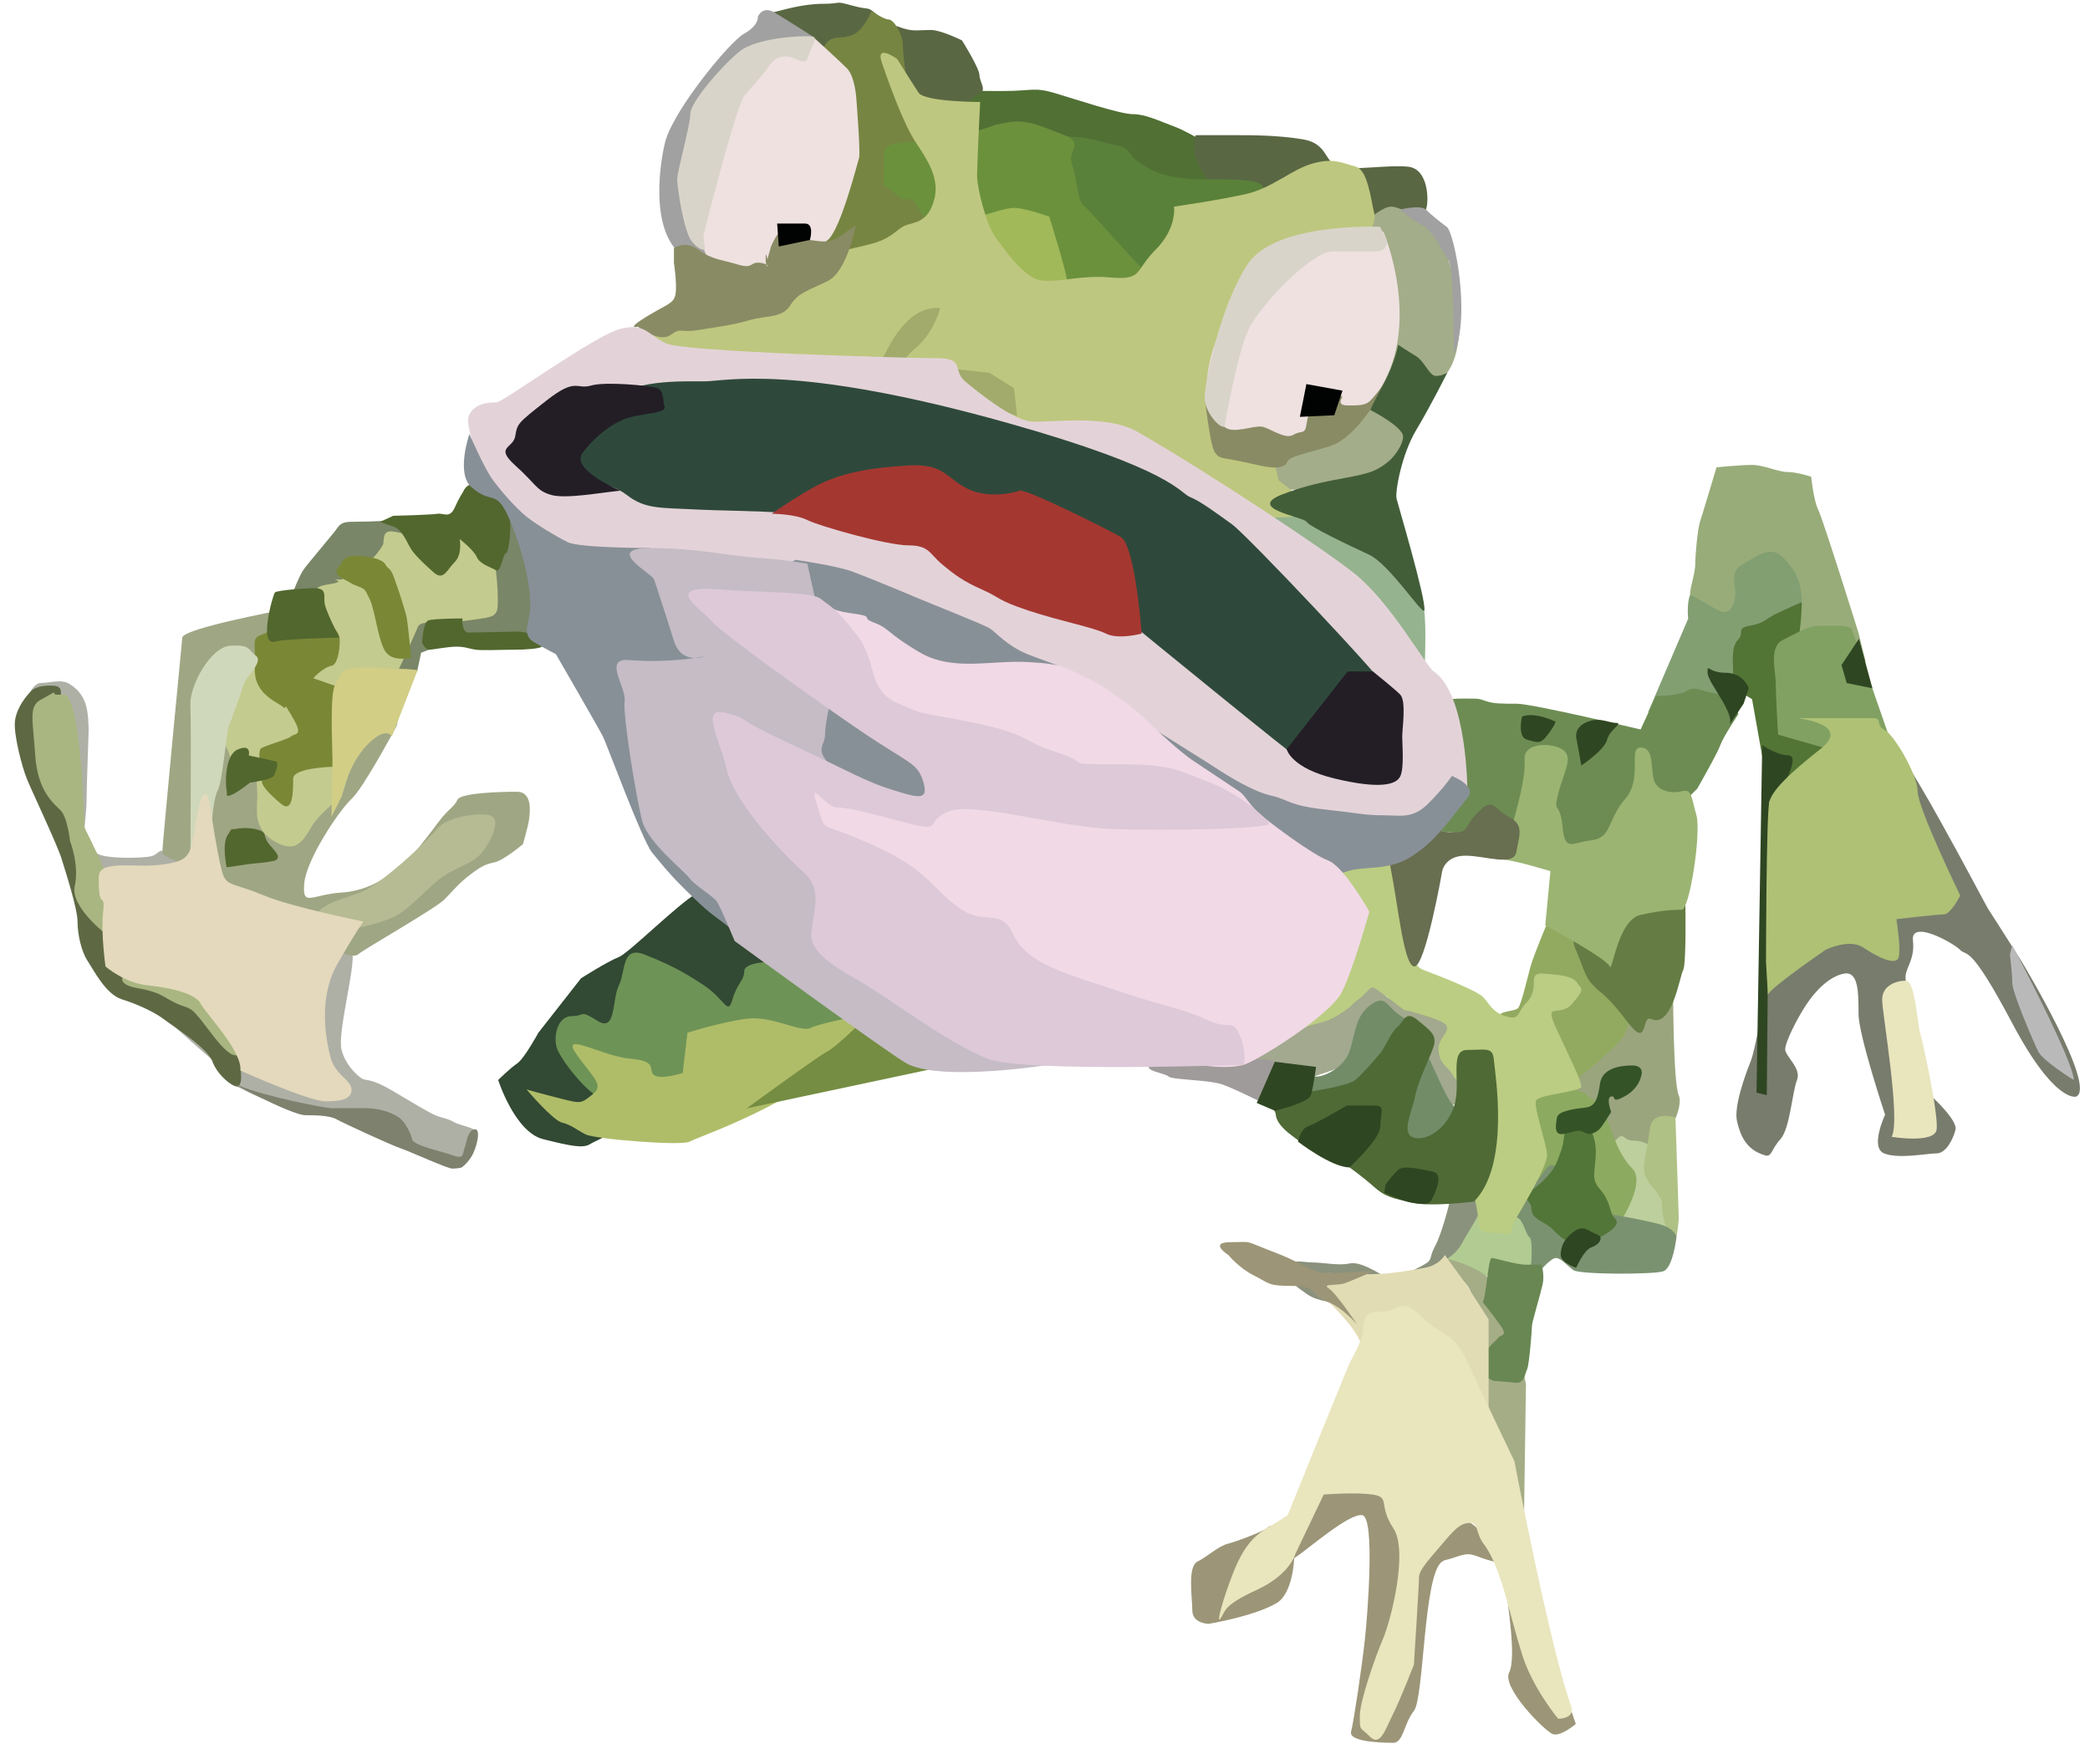 <?xml version="1.0" encoding="UTF-8"?>
<svg xmlns="http://www.w3.org/2000/svg" xmlns:xlink="http://www.w3.org/1999/xlink" width="173pt" height="146pt" viewBox="0 0 173 146" version="1.1">
<g id="surface1">
<path style=" stroke:none;fill-rule:evenodd;fill:rgb(68.199%,68.999%,65.099%);fill-opacity:1;" d="M 2.25 57.859 C 2.25 57.859 2.664 56.527 3.414 56.527 C 4.164 56.527 5.082 56.191 5.75 56.609 C 6.418 57.027 6.836 57.527 7.086 58.277 C 7.336 59.027 7.336 60.281 7.336 60.531 C 7.336 60.781 7.168 65.035 7.168 66.203 C 7.168 67.367 6.836 69.039 7.086 69.539 C 7.336 70.039 7.336 70.121 8.004 70.621 C 8.668 71.121 11.84 71.039 12.508 70.875 C 13.176 70.707 13.172 70.121 13.758 70.621 C 14.344 71.121 18.262 71.707 20.848 74.711 C 23.434 77.711 29.109 77.598 29.191 79.102 C 29.273 80.605 27.938 85.555 28.27 86.887 C 28.605 88.223 29.688 89.141 30.02 89.309 C 30.355 89.473 30.688 89.223 32.523 90.309 C 34.359 91.391 35.445 92.055 36.027 92.309 C 36.609 92.559 37.027 92.559 37.609 92.895 C 38.195 93.227 39.863 93.395 39.363 93.977 C 38.863 94.562 38.809 96.242 38.059 96.16 C 37.309 96.078 33.109 94.395 32.355 93.812 C 31.605 93.227 25.348 91.809 24.766 91.809 C 24.184 91.809 22.43 90.977 22.012 90.977 C 21.594 90.977 19.332 89.797 19.332 89.797 C 19.332 89.797 19.512 89.309 19.262 89.141 C 19.012 88.973 8.75 80.465 8.5 78.129 C 8.25 75.793 5.668 63.617 5.332 63.199 C 5 62.781 2.25 57.859 2.25 57.859 "/>
<path style=" stroke:none;fill-rule:evenodd;fill:rgb(36.899%,41.199%,26.7%);fill-opacity:1;" d="M 5 57.613 C 5 57.613 5.25 56.859 4.582 56.777 C 3.914 56.695 2.996 56.777 2.582 57.195 C 2.164 57.613 1.414 58.527 1.246 59.613 C 1.082 60.695 1.832 63.535 2.25 64.535 C 2.664 65.535 4.75 69.957 5.082 71.039 C 5.418 72.125 6.418 75.211 6.418 76.293 C 6.418 77.379 6.754 78.797 7.254 79.547 C 7.754 80.297 8.754 82.301 10.09 82.719 C 11.422 83.133 12.84 83.805 13.594 84.387 C 14.344 84.969 17.176 86.719 17.594 87.887 C 18.012 89.059 19.551 90.266 19.801 89.848 C 20.055 89.43 19.93 89.141 19.93 87.973 C 19.93 86.805 20.348 86.391 19.68 85.723 C 19.016 85.051 15.93 82.969 12.676 77.797 C 9.418 72.625 8.254 73.125 7.504 71.121 C 6.754 69.121 5.668 64.699 5.332 63.199 C 5 61.699 5 57.613 5 57.613 "/>
<path style=" stroke:none;fill-rule:evenodd;fill:rgb(62.399%,65.099%,51.799%);fill-opacity:1;" d="M 23.184 50.523 C 23.184 50.523 15.172 52.023 15.09 52.773 C 15.008 53.527 13.438 69.996 13.438 70.496 C 13.438 70.996 14.691 71.141 15.105 71.645 C 15.523 72.145 18.258 73.043 18.594 73.211 C 18.93 73.379 20.262 74.797 21.18 75.047 C 22.098 75.297 27.852 78.129 28.02 78.547 C 28.188 78.965 29.352 79.301 29.688 78.965 C 30.023 78.633 36.027 75.211 36.777 74.461 C 37.527 73.711 37.945 73.129 38.945 72.379 C 39.945 71.629 40.199 71.543 40.949 71.375 C 41.699 71.207 43.285 69.875 43.285 69.875 C 43.285 69.875 43.703 68.457 43.785 67.871 C 43.867 67.289 44.117 65.535 42.781 65.535 C 41.449 65.535 38.113 65.621 37.863 66.203 C 37.609 66.789 37.109 66.957 36.359 67.957 C 35.777 68.734 33.691 71.543 32.941 71.961 C 32.191 72.379 30.773 73.711 28.27 73.879 C 25.77 74.043 25.016 75.129 25.184 73.129 C 25.352 71.125 28.105 67.035 29.105 66.121 C 30.105 65.203 32.844 60.066 32.844 60.066 C 32.844 60.066 33.777 56.277 31.191 54.027 C 28.602 51.773 23.184 50.523 23.184 50.523 "/>
<path style=" stroke:none;fill-rule:evenodd;fill:rgb(47.499%,52.499%,40.399%);fill-opacity:1;" d="M 45.102 52.711 C 45.102 52.711 38.531 52.859 38.195 52.859 C 37.863 52.859 34.859 54.027 34.859 54.027 L 34.523 55.613 C 34.523 55.613 32.691 56.277 32.191 55.695 C 31.691 55.113 28.188 48.688 28.188 48.688 C 28.188 48.688 27.184 48.941 26.434 49.023 C 25.684 49.105 24.234 49.059 24.234 49.059 C 24.234 49.059 24.766 47.688 25.102 47.188 C 25.434 46.688 27.602 44.184 27.934 43.684 C 28.27 43.184 28.688 43.184 29.605 43.184 C 30.523 43.184 31.855 43.102 32.441 43.102 C 33.023 43.102 34.777 43.102 35.695 43.102 C 36.609 43.102 38.777 43.266 39.527 43.016 C 40.281 42.766 40.668 40.441 42.031 42.266 C 43.641 44.414 45.102 52.711 45.102 52.711 "/>
<path style=" stroke:none;fill-rule:evenodd;fill:rgb(76.9%,79.599%,56.099%);fill-opacity:1;" d="M 28.27 65.957 C 28.27 65.957 26.434 67.289 25.77 68.457 C 25.102 69.625 24.516 70.461 23.184 69.875 C 21.848 69.293 21.262 68.371 21.262 67.121 C 21.262 65.871 21.348 66.371 21.262 65.035 C 21.18 63.703 21.598 63.703 21.012 63.453 C 20.43 63.203 19.262 63.535 19.012 62.535 C 18.762 61.535 17.758 60.867 18.762 58.781 C 19.762 56.695 19.176 57.195 20.344 55.945 C 21.512 54.695 23.684 52.359 23.684 52.359 C 23.684 52.359 25.52 50.023 26.02 49.441 C 26.52 48.855 25.684 48.605 27.27 48.355 C 28.855 48.105 27.301 47.965 27.887 47.965 C 28.469 47.965 27.934 48.105 29.27 47.438 C 30.605 46.77 31.523 45.438 31.691 45.102 C 31.855 44.77 31.52 43.77 32.691 44.02 C 33.859 44.27 35.777 44.434 36.945 44.434 C 38.113 44.434 39.949 43.52 40.531 44.855 C 41.113 46.188 41.363 50.109 41.113 50.609 C 40.863 51.105 40.531 51.105 38.695 51.359 C 36.859 51.609 34.859 51.273 34.609 51.859 C 34.359 52.441 33.359 54.695 33.023 55.363 C 32.691 56.031 29.352 61.199 29.27 62.199 C 29.188 63.203 28.27 65.957 28.27 65.957 "/>
<path style=" stroke:none;fill-rule:evenodd;fill:rgb(47.8%,53.299%,21.199%);fill-opacity:1;" d="M 23.516 58.613 C 23.266 58.199 21.012 57.613 21.094 55.363 C 21.18 53.109 20.762 52.859 21.68 52.527 C 22.598 52.191 22.684 51.691 24.098 51.691 C 25.52 51.691 27.52 51.859 27.52 51.859 C 27.52 51.859 28.02 52.273 28.102 52.773 C 28.188 53.277 28.02 55.027 27.434 55.113 C 26.852 55.195 25.684 56.195 25.684 56.613 C 25.684 57.027 23.516 58.613 23.516 58.613 "/>
<path style=" stroke:none;fill-rule:evenodd;fill:rgb(47.8%,53.299%,21.199%);fill-opacity:1;" d="M 28.102 63.453 C 28.102 63.453 24.266 63.453 24.266 64.453 C 24.266 65.453 24.266 67.375 23.266 66.539 C 22.266 65.707 21.68 65.039 21.68 64.703 C 21.68 64.371 21.266 62.199 21.598 61.953 C 21.93 61.703 23.848 61.199 24.098 60.949 C 24.352 60.699 25.102 60.949 24.352 59.613 C 23.598 58.281 22.68 56.945 22.68 56.945 C 22.68 56.945 23.348 56.113 23.848 56.031 C 24.352 55.945 25.434 55.945 26.102 56.195 C 26.77 56.445 28.02 56.863 28.02 56.863 L 28.102 63.453 "/>
<path style=" stroke:none;fill-rule:evenodd;fill:rgb(32.199%,40.399%,17.999%);fill-opacity:1;" d="M 32.543 42.695 C 32.793 42.695 35.711 42.609 36.215 42.527 C 36.715 42.445 37.215 42.945 37.633 42.027 C 38.047 41.109 38.301 40.773 38.301 40.773 C 38.301 40.773 38.609 39.973 39.121 40.164 C 39.633 40.359 41.883 41.191 42.137 42.277 C 42.387 43.363 42.137 45.781 41.887 45.781 C 41.637 45.781 41.469 47.449 41.051 47.199 C 40.633 46.949 39.719 46.699 39.469 46.113 C 39.219 45.527 38.047 44.613 38.047 44.613 C 38.047 44.613 38.301 45.863 37.633 46.531 C 36.965 47.199 36.715 48.113 35.879 47.363 C 35.047 46.613 34.211 45.863 33.879 45.195 C 33.543 44.527 33.129 43.777 32.629 43.613 C 32.125 43.445 31.461 43.195 31.461 43.195 L 32.543 42.695 "/>
<path style=" stroke:none;fill-rule:evenodd;fill:rgb(32.199%,40.399%,17.999%);fill-opacity:1;" d="M 34.941 53.191 C 34.941 53.191 35.023 51.523 35.441 51.359 C 35.859 51.191 38.277 51.191 38.277 51.191 C 38.277 51.191 38.195 52.359 38.777 52.359 C 39.363 52.359 42.949 52.273 42.949 52.273 L 45.117 52.609 C 45.117 52.609 45.117 53.363 44.867 53.527 C 44.617 53.691 43.617 53.777 42.617 53.777 C 41.617 53.777 39.949 53.859 39.363 53.777 C 38.777 53.691 38.531 53.527 37.781 53.527 C 37.027 53.527 35.859 53.777 35.527 53.777 C 35.191 53.777 34.941 53.191 34.941 53.191 "/>
<path style=" stroke:none;fill-rule:evenodd;fill:rgb(81.599%,84.698%,73.299%);fill-opacity:1;" d="M 17.426 69.375 C 17.426 69.375 17.594 66.203 18.012 65.453 C 18.426 64.703 18.762 60.449 18.93 60.117 C 19.094 59.781 20.012 57.195 20.18 56.613 C 20.344 56.031 21.848 54.777 21.18 54.277 C 20.512 53.777 20.766 53.359 19.094 53.441 C 17.426 53.527 15.676 56.781 15.758 58.363 C 15.84 59.949 15.758 71.543 15.758 71.543 L 17.426 69.375 "/>
<path style=" stroke:none;fill-rule:evenodd;fill:rgb(66.299%,71.399%,50.6%);fill-opacity:1;" d="M 10.258 80.719 C 10.258 80.719 9.504 81.469 11.422 81.801 C 13.344 82.133 13.512 82.551 14.594 83.051 C 15.664 83.547 15.68 83.137 16.93 84.805 C 18.18 86.477 18.598 86.887 19.098 87.223 C 19.598 87.559 21.098 87.305 20.766 86.387 C 20.434 85.473 17.844 80.551 17.262 80.301 C 16.68 80.051 10.258 80.719 10.258 80.719 "/>
<path style=" stroke:none;fill-rule:evenodd;fill:rgb(66.299%,71.399%,50.6%);fill-opacity:1;" d="M 8.93 77.453 C 8.93 77.453 5.797 75.102 6.188 73.34 C 6.578 71.578 5.797 69.617 5.797 69.617 C 5.797 69.617 5.598 67.66 5.012 67.074 C 4.426 66.484 3.113 65.473 2.918 62.531 C 2.723 59.598 2.363 58.488 3.332 57.945 C 5.477 56.746 3.645 57.672 5.207 57.48 C 6.773 57.281 6.969 68.445 6.969 68.445 C 6.969 68.445 8.145 70.793 8.535 71.773 C 8.93 72.754 8.93 77.453 8.93 77.453 "/>
<path style=" stroke:none;fill-rule:evenodd;fill:rgb(71.399%,73.299%,57.599%);fill-opacity:1;" d="M 28.512 77.059 C 28.512 77.059 31.449 76.473 32.621 75.887 C 33.797 75.297 34.777 74.125 36.148 72.949 C 37.52 71.773 39.086 71.578 39.871 70.598 C 40.652 69.617 41.633 67.66 40.457 67.465 C 39.281 67.27 36.93 67.66 36.148 68.641 C 35.363 69.617 31.449 73.34 29.688 73.926 C 27.922 74.516 26.75 74.906 26.355 75.496 C 25.965 76.082 28.512 77.059 28.512 77.059 "/>
<path style=" stroke:none;fill-rule:evenodd;fill:rgb(19.6%,28.6%,20%);fill-opacity:1;" d="M 58.277 73.145 C 58.277 73.145 57.988 73.75 57.688 73.926 C 56.07 74.867 52.051 78.887 51.227 79.215 C 50.246 79.605 48.094 80.977 48.094 80.977 L 44.566 85.48 C 44.566 85.48 43.391 87.637 42.805 88.027 C 42.219 88.418 41.238 89.395 41.238 89.395 C 41.238 89.395 42.609 93.707 44.961 94.293 C 47.309 94.879 48.289 95.074 48.875 94.684 C 49.461 94.293 59.258 89.984 60.82 88.223 C 62.387 86.461 66.695 83.523 66.695 81.762 C 66.695 79.996 63.367 75.688 63.367 75.688 L 58.277 73.145 "/>
<path style=" stroke:none;fill-rule:evenodd;fill:rgb(43.1%,57.599%,33.699%);fill-opacity:1;" d="M 49.855 90.961 C 48.609 90.547 46.523 87.832 46.133 86.852 C 45.742 85.871 46.137 84.109 47.309 84.109 C 48.484 84.109 47.895 83.523 49.461 84.5 C 51.031 85.48 50.637 82.742 51.227 81.566 C 51.812 80.387 51.422 78.234 53.379 79.02 C 55.34 79.801 56.516 80.391 58.277 81.566 C 60.035 82.738 60.234 84.109 60.625 82.738 C 61.016 81.367 61.605 81.172 61.605 80.387 C 61.605 79.605 63.953 79.605 63.953 79.605 L 65.324 80.977 C 65.324 80.977 65.91 80.977 67.086 81.957 C 68.262 82.934 71.988 84.57 71.988 84.57 C 71.988 84.57 68.613 84.863 68.223 85.453 C 67.828 86.039 50.445 91.156 49.855 90.961 "/>
<path style=" stroke:none;fill-rule:evenodd;fill:rgb(68.599%,74.1%,41.199%);fill-opacity:1;" d="M 71.004 84.109 C 71.004 84.109 67.871 84.695 67.086 85.09 C 66.305 85.48 63.953 84.109 61.996 84.305 C 60.035 84.5 56.902 85.48 56.902 85.48 L 56.512 88.809 C 56.512 88.809 54.75 89.395 54.164 89.004 C 53.574 88.613 54.551 87.832 52.203 87.637 C 49.855 87.441 46.332 85.285 47.703 87.242 C 49.07 89.199 50.047 89.789 49.07 90.57 C 48.094 91.355 48.09 91.355 46.523 90.961 C 44.961 90.57 43.586 90.18 43.586 90.18 C 43.586 90.18 45.742 92.727 46.523 92.922 C 47.309 93.117 47.703 93.512 48.484 93.902 C 49.266 94.293 56.512 94.879 57.102 94.488 C 57.688 94.098 70.809 89.789 71.004 84.109 "/>
<path style=" stroke:none;fill-rule:evenodd;fill:rgb(45.9%,55.299%,25.899%);fill-opacity:1;" d="M 77.438 88.422 L 61.801 91.746 C 61.801 91.746 67.68 87.441 68.461 87.047 C 69.246 86.656 71.594 84.305 71.594 84.305 L 78.059 86.852 L 77.438 88.422 "/>
<path style=" stroke:none;fill-rule:evenodd;fill:rgb(50.999%,62.399%,44.699%);fill-opacity:1;" d="M 136.418 58.957 L 139.738 51.211 C 139.738 51.211 139.543 49.453 140.129 48.863 C 140.719 48.273 143.262 44.555 144.828 44.555 C 146.398 44.555 150.312 46.121 150.703 47.102 C 151.098 48.078 149.531 54.738 149.531 54.738 L 140.914 58.066 L 136.418 58.957 "/>
<path style=" stroke:none;fill-rule:evenodd;fill:rgb(32.199%,45.499%,20.799%);fill-opacity:1;" d="M 146.031 63.52 L 145.027 57.871 L 144.047 57.281 C 144.047 57.281 143.461 56.496 143.461 55.715 C 143.461 54.934 143.266 53.562 143.852 52.973 C 144.438 52.387 143.656 51.996 144.828 51.797 C 146.004 51.605 146.199 51.211 146.984 50.82 C 147.77 50.43 149.141 49.84 149.141 49.84 C 149.141 49.84 151.684 55.91 152.074 56.5 C 152.469 57.086 154.816 62.375 154.816 62.375 C 154.816 62.375 147.203 65.676 146.031 63.52 "/>
<path style=" stroke:none;fill-rule:evenodd;fill:rgb(47.099%,48.599%,42.699%);fill-opacity:1;" d="M 171.855 90.77 C 171.855 90.77 170.094 91.359 166.566 84.699 C 163.039 78.039 162.848 79.215 162.258 78.629 C 161.672 78.039 158.148 76.078 158.344 77.844 C 158.539 79.605 157.559 80.195 157.754 81.172 C 157.949 82.152 159.91 90.77 159.91 90.77 C 159.91 90.77 162.062 92.727 161.867 93.512 C 161.672 94.293 161.082 95.469 160.301 95.469 C 159.52 95.469 157.16 95.953 155.961 95.473 C 154.758 94.992 156.039 92.266 156.039 92.266 C 156.039 92.266 153.84 85.676 153.84 83.914 C 153.84 82.152 153.836 80.391 152.664 80.586 C 151.488 80.781 150.312 81.953 149.531 83.133 C 148.746 84.309 147.77 86.266 147.77 86.852 C 147.77 87.441 149.141 88.422 148.746 89.398 C 148.355 90.379 148.16 93.434 147.375 94.293 C 146.59 95.152 146.672 95.793 146.109 95.633 C 144.59 95.199 144.082 94.078 143.785 92.828 C 143.488 91.578 144.516 88.844 144.906 87.863 C 145.297 86.887 145.809 83.719 145.809 83.719 L 145.809 81.566 C 145.809 81.566 146.004 82.156 147.375 80.195 C 148.746 78.234 152.273 74.32 154.621 74.516 C 156.973 74.711 154.23 60.219 155.602 60.414 C 156.973 60.613 164.219 74.711 164.609 75.297 C 165.004 75.887 167.352 79.605 167.352 79.605 C 167.352 79.605 173.617 89.984 171.855 90.77 "/>
<path style=" stroke:none;fill-rule:evenodd;fill:rgb(59.599%,67.499%,47.499%);fill-opacity:1;" d="M 153.84 52.387 C 153.84 52.387 150.902 42.988 150.508 42.203 C 150.117 41.422 149.922 39.461 149.922 39.461 C 149.922 39.461 148.75 39.07 147.965 39.07 C 147.18 39.07 146.004 38.484 145.027 38.484 C 144.047 38.484 142.086 38.68 142.086 38.68 C 142.086 38.68 140.914 42.598 140.719 43.184 C 140.523 43.77 140.324 45.926 140.324 46.707 C 140.324 47.492 139.734 49.172 139.941 49.266 C 142.023 50.227 142.875 51.406 143.461 50.035 C 144.047 48.668 142.875 47.492 144.242 46.707 C 145.613 45.926 146.59 45.145 147.57 46.121 C 148.555 47.102 149.141 48.078 149.141 49.84 C 149.141 51.605 148.746 53.758 148.746 53.758 L 154.426 54.738 L 153.84 52.387 "/>
<path style=" stroke:none;fill-rule:evenodd;fill:rgb(50.6%,63.1%,38.799%);fill-opacity:1;" d="M 151.293 61.984 L 147.18 60.809 C 147.18 60.809 146.984 57.48 146.984 56.5 C 146.984 55.52 146.395 53.562 147.57 52.973 C 148.746 52.387 149.727 51.797 150.508 51.797 C 151.293 51.797 151.684 51.797 152.27 51.797 C 152.859 51.797 153.254 51.996 153.254 51.996 L 156.383 61.004 L 151.293 61.984 "/>
<path style=" stroke:none;fill-rule:evenodd;fill:rgb(57.3%,66.699%,37.599%);fill-opacity:1;" d="M 128.238 76.008 C 128.238 76.008 126.953 79.027 126.68 80.039 C 126.406 81.043 125.945 83.059 125.672 83.426 C 125.398 83.793 123.594 83.59 124.234 84.504 C 124.879 85.418 128.422 88.469 128.879 89.016 C 129.336 89.566 131.262 90.023 132.727 88.375 C 134.191 86.723 134.922 85.441 135.105 83.977 C 135.289 82.512 135.109 81.043 134.102 80.312 C 133.094 79.578 131.441 76.281 130.617 76.008 C 129.797 75.73 128.238 76.008 128.238 76.008 "/>
<path style=" stroke:none;fill-rule:evenodd;fill:rgb(60.799%,64.699%,48.999%);fill-opacity:1;" d="M 133.367 94.785 C 133.734 95.43 137.492 94.789 137.672 94.512 C 137.855 94.234 139.414 91.762 138.957 90.664 C 138.496 89.566 138.492 82.02 138.492 82.02 C 138.492 82.02 136.574 80.59 135.473 83.152 C 134.375 85.715 134.742 85.621 133.367 86.906 C 131.992 88.191 131.535 88.469 130.895 89.016 C 130.25 89.566 129.059 90.848 130.16 91.945 C 131.262 93.043 133.367 94.785 133.367 94.785 "/>
<path style=" stroke:none;fill-rule:evenodd;fill:rgb(74.1%,81.2%,61.6%);fill-opacity:1;" d="M 136.391 103.031 C 137.031 103.121 138.59 103.945 138.496 102.48 C 138.402 101.016 138.039 99.18 137.672 98.816 C 137.305 98.453 137.125 98.816 137.031 97.352 C 136.938 95.887 137.488 95.152 136.938 94.969 C 136.391 94.785 136.117 94.418 135.199 94.418 C 134.285 94.418 134.465 93.508 133.641 94.512 C 132.816 95.52 132.27 95.699 132.449 97.352 C 132.633 99 133.004 101.656 133.461 102.023 C 133.918 102.391 136.391 103.031 136.391 103.031 "/>
<path style=" stroke:none;fill-rule:evenodd;fill:rgb(55.299%,66.699%,37.999%);fill-opacity:1;" d="M 133.734 101.75 C 133.734 101.75 136.391 97.988 135.105 96.711 C 133.824 95.43 133.277 93.137 133.094 92.77 C 132.906 92.402 132.637 91.398 131.902 91.031 C 131.168 90.664 131.445 90.48 130.344 90.207 C 129.242 89.934 128.051 88.371 127.41 89.746 C 126.77 91.121 126.953 89.656 126.863 93.23 C 126.77 96.801 125.762 98.266 127.137 98.633 C 128.512 99 128.145 97.898 129.43 99.184 C 130.711 100.465 132.816 102.117 133.734 101.75 "/>
<path style=" stroke:none;fill-rule:evenodd;fill:rgb(68.599%,75.699%,51.799%);fill-opacity:1;" d="M 138.77 102.391 C 138.77 102.391 138.957 101.293 138.957 100.832 C 138.957 100.371 138.684 92.496 138.684 92.496 C 138.684 92.496 136.754 91.855 136.574 93.41 C 136.391 94.969 135.844 96.523 136.207 97.352 C 136.574 98.176 136.938 98.355 137.215 98.816 C 137.488 99.273 137.578 99.184 137.578 99.918 C 137.578 100.648 137.945 102.391 138.77 102.391 "/>
<path style=" stroke:none;fill-rule:evenodd;fill:rgb(48.199%,57.3%,44.299%);fill-opacity:1;" d="M 133.461 100.559 C 133.734 100.559 135.746 100.922 137.215 101.289 C 138.684 101.656 138.77 102.391 138.77 102.391 C 138.77 102.391 138.496 104.953 137.672 105.23 C 136.852 105.504 130.801 105.504 130.25 105.141 C 129.703 104.773 129.246 104.129 128.785 104.129 C 128.328 104.129 127.141 105.504 127.047 105.871 C 126.953 106.234 126.129 105.504 125.945 104.406 C 125.766 103.305 125.121 100.465 125.121 100.465 C 125.121 100.465 126.863 98.086 127.23 97.719 C 127.598 97.352 128.055 96.434 128.418 96.434 C 128.785 96.434 131.168 97.535 131.168 97.535 L 133.461 100.559 "/>
<path style=" stroke:none;fill-rule:evenodd;fill:rgb(69.398%,79.599%,57.3%);fill-opacity:1;" d="M 119.445 104.59 C 119.445 104.59 122.102 105.41 123.016 105.594 C 123.93 105.781 126.496 105.594 126.586 105.23 C 126.68 104.863 126.77 104.496 126.77 104.223 C 126.77 103.949 126.863 102.574 126.586 102.391 C 126.312 102.207 126.129 101.105 125.672 100.832 C 125.215 100.559 124.938 100.008 124.48 100.008 C 124.023 100.008 122.926 100.188 122.469 100.371 C 122.008 100.559 118.805 104.227 119.445 104.59 "/>
<path style=" stroke:none;fill-rule:evenodd;fill:rgb(54.099%,57.3%,48.999%);fill-opacity:1;" d="M 118.891 104.68 C 118.891 104.68 120.355 104.129 120.996 102.941 C 121.641 101.75 122.469 100.648 122.469 100.098 C 122.469 99.551 122.738 98.176 122.281 98.086 C 121.824 97.992 120.172 98.27 120.082 99 C 119.992 99.73 119.262 102.297 118.801 103.121 C 118.344 103.949 118.527 104.223 118.16 104.496 C 117.793 104.773 115.598 105.871 115.137 105.961 C 114.68 106.055 114.586 105.594 114.035 105.32 C 113.488 105.047 112.48 104.406 111.656 104.59 C 110.832 104.773 109.457 104.496 108.633 104.496 C 107.809 104.496 106.891 104.129 106.707 104.953 C 106.523 105.781 107.168 106.418 107.719 106.785 C 108.266 107.152 108.465 107.461 109.785 107.719 C 111.105 107.977 111.562 108.617 114.312 107.703 C 117.059 106.785 118.891 104.68 118.891 104.68 "/>
<path style=" stroke:none;fill-rule:evenodd;fill:rgb(64.699%,67.799%,52.899%);fill-opacity:1;" d="M 126.312 114.574 L 126.129 127.031 C 126.129 127.031 123.105 121.812 122.559 120.711 C 122.008 119.613 121.551 116.316 121.551 116.316 C 121.551 116.316 122.465 113.75 122.559 113.016 C 122.648 112.281 122.102 108.34 122.008 107.977 C 121.914 107.613 121.875 106.855 121.301 106.227 C 120.723 105.594 119.168 104.316 119.625 104.223 C 120.082 104.129 122.559 105.047 123.199 105.781 C 123.84 106.512 125.305 108.988 125.398 109.719 C 125.488 110.449 126.312 114.574 126.312 114.574 "/>
<path style=" stroke:none;fill-rule:evenodd;fill:rgb(41.199%,52.899%,32.5%);fill-opacity:1;" d="M 122.742 107.793 C 123.016 107.246 123.199 104.129 123.473 104.129 C 123.746 104.129 125.488 104.68 126.312 104.68 C 127.137 104.68 127.598 104.68 127.598 104.68 C 127.598 104.68 127.871 105.504 127.688 106.328 C 127.504 107.152 126.809 109.457 126.809 109.73 C 126.809 110.004 126.59 112.969 126.406 113.336 C 126.227 113.703 126.18 114.547 125.445 114.457 C 124.711 114.363 123.656 114.301 123.656 114.301 C 123.656 114.301 122.375 113.934 122.648 112.742 C 122.922 111.551 123.84 111 124.023 110.727 C 124.207 110.449 124.848 110.637 124.207 109.719 C 123.562 108.805 122.742 107.793 122.742 107.793 "/>
<path style=" stroke:none;fill-rule:evenodd;fill:rgb(32.199%,46.3%,21.999%);fill-opacity:1;" d="M 130.16 102.848 C 129.402 102.641 129.152 102.391 128.512 101.75 C 127.871 101.105 126.77 100.922 126.77 100.098 C 126.77 99.273 125.766 99.273 126.77 98.543 C 127.777 97.809 128.605 96.895 128.879 96.16 C 129.152 95.426 129.336 95.062 129.43 94.328 C 129.52 93.594 129.52 93.414 130.344 93.23 C 131.168 93.043 130.711 92.859 131.168 93.043 C 131.629 93.23 132.176 94.238 132.086 95.703 C 131.992 97.168 131.719 97.629 132.449 98.453 C 133.188 99.273 133.277 100.195 133.461 100.559 C 133.641 100.922 134.191 101.105 133.461 101.75 C 132.727 102.391 131.164 103.121 130.16 102.848 "/>
<path style=" stroke:none;fill-rule:evenodd;fill:rgb(39.6%,48.599%,26.7%);fill-opacity:1;" d="M 139.508 74.906 C 139.508 74.906 139.594 79.852 139.32 80.312 C 139.047 80.77 138.402 85.168 136.664 84.344 C 135.848 83.957 136.48 86.91 134.738 84.617 C 133 82.324 132.539 82.234 132.086 81.777 C 131.629 81.32 131.352 81.043 130.895 79.762 C 130.438 78.48 130.16 78.293 130.25 77.473 C 130.344 76.648 130.066 75.914 131.168 75.363 C 132.27 74.816 134.742 74.449 136.117 74.355 C 137.488 74.266 137.305 73.809 138.402 73.809 C 139.508 73.809 139.508 74.906 139.508 74.906 "/>
<path style=" stroke:none;fill-rule:evenodd;fill:rgb(63.499%,66.299%,55.699%);fill-opacity:1;" d="M 108.172 89.289 C 108.172 89.289 112.301 88.008 112.391 87.641 C 112.48 87.273 113.305 85.348 114.223 85.988 C 115.137 86.633 118.156 90.57 119.258 91.305 C 120.359 92.039 121.188 90.66 121.551 90.57 C 121.914 90.48 123.199 86.082 121.363 85.348 C 119.535 84.617 114.859 82.785 114.68 82.418 C 114.496 82.051 114.129 79.855 113.762 80.039 C 113.395 80.219 111.676 81.461 111.07 82.121 C 110.465 82.785 106.801 83.789 106.16 84.523 C 105.52 85.258 102.312 87.547 102.953 87.914 C 103.594 88.281 107.07 89.844 108.172 89.289 "/>
<path style=" stroke:none;fill-rule:evenodd;fill:rgb(62.399%,60.799%,60.399%);fill-opacity:1;" d="M 104.969 91.488 C 104.695 91.398 102.219 90.113 101.121 89.746 C 100.023 89.379 96.996 89.379 96.723 89.105 C 96.449 88.832 94.707 88.645 95.164 88.191 C 95.625 87.734 97.363 86.906 99.105 87.273 C 100.844 87.641 102.496 87.641 103.777 87.641 C 105.062 87.641 106.891 88.098 106.891 88.098 L 104.969 91.488 "/>
<path style=" stroke:none;fill-rule:evenodd;fill:rgb(73.299%,80.399%,50.999%);fill-opacity:1;" d="M 110.281 71.977 L 115.32 70.969 C 115.32 70.969 115.961 73.441 116.328 76.098 C 116.695 78.754 116.879 79.945 117.887 80.312 C 118.891 80.68 122.191 81.961 122.742 82.512 C 123.289 83.059 123.473 83.707 124.48 84.066 C 125.488 84.434 125.578 84.156 125.945 83.516 C 126.312 82.879 126.586 82.969 126.863 82.145 C 127.137 81.32 126.586 80.492 127.777 80.586 C 128.969 80.68 130.16 80.77 130.527 81.32 C 130.895 81.871 131.258 81.777 130.16 83.059 C 129.062 84.344 127.688 82.695 128.879 85.258 C 130.07 87.824 130.895 89.469 130.895 89.93 C 130.895 90.391 127.316 90.574 127.137 91.121 C 126.953 91.672 127.961 94.512 128.055 95.52 C 128.145 96.527 125.852 100.191 125.398 101.016 C 124.941 101.84 125.395 102.301 124.387 102.117 C 123.383 101.934 122.375 102.301 122.375 101.199 C 122.375 100.098 121.734 97.898 121.734 97.898 L 121.641 92.957 C 121.641 92.957 122.188 90.109 121.734 89.652 C 121.273 89.199 120.727 89.836 120.266 89.012 C 119.809 88.191 119.168 88.188 119.078 86.906 C 118.984 85.625 120.906 85.078 118.801 84.344 C 116.695 83.609 116.234 83.609 116.234 83.609 C 116.234 83.609 114.129 81.961 113.762 81.777 C 113.395 81.594 113.211 82.145 112.48 82.691 C 111.746 83.242 112.113 83.152 110.832 83.977 C 109.547 84.801 108.906 84.613 107.992 85.074 C 107.074 85.535 106.797 86.355 106.707 84.617 C 106.617 82.879 110.281 72.801 110.281 71.977 "/>
<path style=" stroke:none;fill-rule:evenodd;fill:rgb(44.699%,54.9%,40.799%);fill-opacity:1;" d="M 120.359 91.578 C 119.426 90.656 118.07 86.543 117.246 85.809 C 116.418 85.074 117.336 84.891 116.055 84.156 C 114.77 83.426 114.77 82.234 113.488 83.152 C 112.203 84.066 112.207 85.438 111.746 86.906 C 111.289 88.375 109.641 89.105 109 89.105 C 108.359 89.105 108.266 89.012 107.992 89.105 C 107.719 89.199 107.629 90.57 108.086 91.488 C 108.539 92.402 109.18 95.703 111.562 95.887 C 113.945 96.066 117.887 95.242 118.711 94.879 C 119.535 94.512 120.543 91.762 120.359 91.578 "/>
<path style=" stroke:none;fill-rule:evenodd;fill:rgb(31%,41.599%,20.799%);fill-opacity:1;" d="M 122.008 99.457 C 122.008 99.457 118.434 99.918 116.879 99.551 C 115.32 99.184 114.68 99.09 113.762 98.266 C 112.848 97.441 111.703 96.629 111.703 96.629 C 111.703 96.629 110.555 95.887 109.457 95.52 C 108.359 95.152 106.891 93.961 106.891 93.961 C 106.891 93.961 105.703 93.141 105.609 92.312 C 105.52 91.488 104.605 91.395 105.703 90.938 C 106.801 90.48 108.172 90.391 108.172 90.391 C 108.172 90.391 111.562 89.93 112.203 89.379 C 112.848 88.832 113.945 87.551 114.312 87.094 C 114.68 86.633 115.137 85.445 115.688 84.984 C 116.234 84.523 116.324 83.605 117.336 84.434 C 118.344 85.258 118.891 85.625 118.711 86.449 C 118.527 87.273 117.426 89.289 117.152 90.664 C 116.879 92.039 115.965 93.781 116.969 94.145 C 117.977 94.512 119.723 93.504 120.359 91.578 C 120.996 89.652 119.898 86.906 121.457 86.906 C 123.016 86.906 123.566 86.637 123.656 87.734 C 123.746 88.832 125.031 96.434 122.008 99.457 "/>
<path style=" stroke:none;fill-rule:evenodd;fill:rgb(61.2%,58.4%,46.7%);fill-opacity:1;" d="M 105.664 132.699 C 103.75 133.809 100.023 134.414 100.023 134.414 C 100.023 134.414 98.695 134.371 98.695 133.309 C 98.695 132.242 98.27 129.684 99.121 129.258 C 99.977 128.828 100.828 127.98 101.68 127.766 C 102.535 127.547 104.668 126.695 104.883 126.484 C 105.094 126.273 105.309 126.27 106.371 126.059 C 107.438 125.844 107.578 131.594 105.664 132.699 "/>
<path style=" stroke:none;fill-rule:evenodd;fill:rgb(88.599%,86.299%,70.599%);fill-opacity:1;" d="M 123.219 117.102 C 123.219 114.969 123.219 114.113 123.219 112.621 C 123.219 111.129 123.219 109.211 123.219 109.211 L 121.301 106.227 L 119.594 103.879 C 119.594 103.879 119.168 104.734 117.887 104.949 C 116.609 105.16 116.824 105.164 115.117 105.375 C 113.406 105.586 109.996 105.375 109.996 105.375 L 108.719 106.652 C 108.719 106.652 113.195 110.277 112.77 112.199 C 112.344 114.117 123.219 117.102 123.219 117.102 "/>
<path style=" stroke:none;fill-rule:evenodd;fill:rgb(61.2%,58.4%,46.7%);fill-opacity:1;" d="M 130.438 142.699 C 130.438 142.699 129.191 143.754 128.551 143.543 C 127.91 143.332 124.281 139.707 124.922 138.426 C 125.562 137.145 124.711 132.457 124.711 131.602 C 124.711 130.75 125.355 129.684 123.645 129.258 C 121.938 128.828 121.938 128.402 120.66 128.828 C 119.379 129.258 119.719 129.047 119.379 129.258 C 117.824 130.223 117.887 140.555 117.035 141.621 C 116.184 142.691 116.172 144.258 115.32 144.258 C 114.469 144.258 111.621 144.195 111.836 143.34 C 112.066 142.426 112.711 138.137 112.984 135.652 C 113.195 133.734 113.836 125.633 112.77 125.418 C 111.703 125.207 108.238 128.254 107.273 128.875 C 101.379 132.664 102.113 128.68 107.898 125.566 C 109.086 124.93 108.082 123.496 109.785 123.07 C 111.488 122.645 110.852 121.793 114.051 122.859 C 117.246 123.926 120.023 124.992 121.727 126.059 C 123.43 127.121 128.121 133.949 128.121 135.016 C 128.121 136.082 130.438 142.699 130.438 142.699 "/>
<path style=" stroke:none;fill-rule:evenodd;fill:rgb(42.699%,54.9%,32.5%);fill-opacity:1;" d="M 124.07 68.914 C 125.352 68.914 128.973 69.977 130.254 70.191 C 131.535 70.406 133.238 70.406 134.52 70.191 C 135.801 69.977 140.488 65.285 140.488 65.285 C 140.488 65.285 142.195 62.301 142.406 61.66 C 142.625 61.02 143.902 59.102 143.902 59.102 C 143.902 59.102 143.266 57.609 141.984 57.395 C 140.703 57.184 140.281 56.758 139.641 57.184 C 138.996 57.609 137.078 57.609 137.078 57.609 L 135.801 60.383 C 135.801 60.383 126.848 58.25 125.562 58.25 C 124.285 58.25 123.645 58.25 123.004 58.035 C 122.367 57.824 122.578 57.824 121.086 57.824 C 119.594 57.824 118.738 58.035 118.738 58.891 C 118.738 59.742 118.164 66.52 117.812 67.93 C 117.461 69.34 124.07 68.914 124.07 68.914 "/>
<path style=" stroke:none;fill-rule:evenodd;fill:rgb(60.799%,70.599%,44.699%);fill-opacity:1;" d="M 127.91 76.586 C 127.91 76.586 133.023 79.355 133.238 79.996 C 133.453 80.633 133.883 76.156 135.801 75.73 C 137.719 75.305 138.574 75.305 139.211 75.305 C 139.852 75.305 140.84 68.938 140.414 67.445 C 139.984 65.953 140.066 65.281 139.211 65.496 C 138.359 65.711 137.082 65.496 136.867 64.43 C 136.652 63.363 136.867 61.871 135.801 61.871 C 134.734 61.871 136.012 64.43 134.52 66.137 C 133.027 67.844 133.453 69.336 131.746 69.547 C 130.043 69.762 129.551 70.535 129.336 68.402 C 129.121 66.27 128.551 67.414 128.977 65.711 C 129.402 64.004 130.258 62.727 129.402 62.086 C 128.551 61.445 126.203 61.441 126.203 62.723 C 126.203 64.004 126.199 63.789 125.988 65.07 C 125.777 66.348 124.395 71.129 124.395 71.129 C 124.395 71.129 125.352 71.254 126.844 71.68 C 128.336 72.105 128.336 72.105 128.336 72.105 L 127.91 76.586 "/>
<path style=" stroke:none;fill-rule:evenodd;fill:rgb(40.799%,43.1%,31.4%);fill-opacity:1;" d="M 117.035 79.996 C 117.961 80.227 119.379 72.105 119.379 72.105 C 119.379 72.105 119.598 70.828 121.301 70.828 C 123.004 70.828 125.312 71.77 125.523 70.488 C 125.738 69.211 126.199 68.27 124.922 67.629 C 123.645 66.988 123.645 65.922 122.367 67.203 C 121.086 68.48 121.73 68.906 120.234 68.906 C 118.738 68.906 117.672 67.844 116.82 68.906 C 115.969 69.973 114.477 68.691 115.117 71.895 C 115.754 75.094 116.184 79.785 117.035 79.996 "/>
<path style=" stroke:none;fill-rule:evenodd;fill:rgb(31.799%,43.9%,20.399%);fill-opacity:1;" d="M 80.023 7.188 C 80.719 7.535 80.547 7.535 82.98 7.535 C 85.414 7.535 85.59 7.188 87.328 7.711 C 89.066 8.23 92.723 9.449 93.766 9.449 C 94.809 9.449 95.855 9.973 97.246 10.492 C 98.637 11.016 100.547 12.406 102.285 12.754 C 104.027 13.102 108.203 14.32 108.203 14.32 C 108.203 14.32 107.68 15.711 106.637 16.234 C 105.594 16.754 96.375 17.449 92.723 16.93 C 89.066 16.406 81.414 13.102 80.719 12.406 C 80.023 11.711 79.504 9.621 79.504 9.621 L 80.023 7.188 "/>
<path style=" stroke:none;fill-rule:evenodd;fill:rgb(34.9%,40.399%,26.299%);fill-opacity:1;" d="M 118.031 17.352 C 118.289 16.754 118.289 13.973 116.551 13.797 C 114.812 13.621 112.031 14.145 110.812 13.797 C 109.594 13.449 109.941 11.883 107.855 11.535 C 105.766 11.188 103.68 11.188 102.285 11.188 C 100.895 11.188 98.98 11.188 98.98 11.188 C 98.98 11.188 98.637 12.059 98.98 13.102 C 99.332 14.145 101.07 16.406 101.07 16.406 C 101.07 16.406 101.941 16.582 103.156 17.277 C 104.375 17.973 108.207 19.363 109.941 19.539 C 111.68 19.711 116.551 19.363 117.246 19.016 C 117.941 18.668 118.031 17.352 118.031 17.352 "/>
<path style=" stroke:none;fill-rule:evenodd;fill:rgb(35.3%,50.6%,22.699%);fill-opacity:1;" d="M 104.551 16.059 C 104.938 14.891 103.504 14.844 99.68 14.844 C 95.852 14.844 94.984 13.797 94.289 13.449 C 93.59 13.102 93.59 12.23 92.547 12.059 C 91.504 11.883 90.113 11.363 89.242 11.363 C 88.371 11.363 86.98 10.84 87.676 12.059 C 89.586 15.395 86.457 17.277 88.719 19.363 C 90.98 21.449 91.852 23.363 93.07 23.191 C 94.289 23.02 93.418 23.191 96.203 22.148 C 98.98 21.105 103.855 18.148 104.551 16.059 "/>
<path style=" stroke:none;fill-rule:evenodd;fill:rgb(58.4%,70.2%,56.099%);fill-opacity:1;" d="M 117.941 54.848 C 117.941 54.848 118.117 50.672 117.77 50.152 C 117.422 49.629 113.242 44.238 112.027 44.066 C 110.812 43.891 108.203 42.496 108.203 42.496 C 108.203 42.496 107.508 42.152 106.637 41.977 C 105.766 41.805 103.504 41.281 103.68 41.977 C 103.855 42.672 115.855 54.848 117.941 54.848 "/>
<path style=" stroke:none;fill-rule:evenodd;fill:rgb(64.299%,67.799%,53.699%);fill-opacity:1;" d="M 106.133 40.52 C 108.465 40.578 111.254 40.613 112.367 40.238 C 113.48 39.867 116.184 36.984 116.461 36.426 C 116.738 35.867 118.484 32.699 119.133 31.77 C 119.781 30.84 120.43 30.316 120.719 28.176 C 121.25 24.254 118.977 18.188 118.324 18.188 C 117.672 18.188 115.902 17.105 115.16 17.105 C 114.418 17.105 113.484 18.098 113.02 18.188 C 112.555 18.281 102.406 40.426 106.133 40.52 "/>
<path style=" stroke:none;fill-rule:evenodd;fill:rgb(34.9%,40.399%,26.299%);fill-opacity:1;" d="M 64.055 1.008 C 64.539 0.91 66.352 0.316 68.086 0.316 C 69.816 0.316 68.949 0.027 70.539 0.461 C 72.125 0.895 71.691 0.461 72.559 1.184 C 73.426 1.902 73.859 2.051 74.727 2.336 C 75.594 2.625 76.168 2.48 77.035 2.48 C 77.902 2.48 79.633 3.348 79.633 3.348 C 79.633 3.348 81.078 5.656 81.078 6.234 C 81.078 6.812 81.801 7.535 80.934 7.824 C 80.066 8.109 80.211 9.555 77.18 8.977 C 74.148 8.398 73.281 7.391 71.262 6.523 C 69.238 5.656 63.176 4.793 63.465 3.637 C 63.754 2.48 63.492 1.125 64.055 1.008 "/>
<path style=" stroke:none;fill-rule:evenodd;fill:rgb(46.7%,52.199%,25.899%);fill-opacity:1;" d="M 69.961 21.824 C 69.961 21.824 74.004 21.969 75.734 21.105 C 77.469 20.238 79.348 17.781 78.336 15.617 C 77.324 13.453 75.445 8.977 75.301 8.547 C 75.16 8.109 75.301 7.535 75.16 7.102 C 75.016 6.668 74.727 4.359 74.727 3.637 C 74.727 2.914 74.004 1.613 73.57 1.613 C 73.137 1.613 72.125 0.895 72.125 0.895 C 72.125 0.895 71.98 1.473 71.406 2.191 C 70.828 2.914 70.539 2.914 69.961 3.059 C 69.383 3.203 68.375 2.77 67.941 4.645 C 67.508 6.523 66.645 22.113 69.961 21.824 "/>
<path style=" stroke:none;fill-rule:evenodd;fill:rgb(42%,56.898%,23.9%);fill-opacity:1;" d="M 95.227 22.836 C 94.504 22.402 90.316 17.492 89.738 17.062 C 89.16 16.629 89.16 14.75 88.727 13.598 C 88.297 12.441 89.883 11.863 88.004 11.145 C 86.129 10.422 84.973 9.844 83.387 10.133 C 81.797 10.422 82.809 10.277 80.789 10.855 C 78.766 11.434 78.477 11.723 76.746 11.723 C 75.016 11.723 73.426 11.867 73.281 12.301 C 73.137 12.73 73.137 15.328 73.137 15.328 C 73.137 15.328 73.281 15.328 74.293 16.195 C 75.301 17.062 75.16 15.617 76.168 17.496 C 77.18 19.371 81.941 24.859 86.562 26.156 C 91.184 27.457 92.48 26.301 92.914 25.434 C 93.348 24.566 95.227 22.836 95.227 22.836 "/>
<path style=" stroke:none;fill-rule:evenodd;fill:rgb(63.1%,72.499%,34.9%);fill-opacity:1;" d="M 88.297 23.125 C 88.297 22.547 86.852 17.93 86.852 17.93 C 86.852 17.93 84.828 17.207 83.965 17.207 C 83.098 17.207 81.797 17.785 81.367 17.785 C 80.934 17.785 80.355 18.508 80.355 18.508 C 80.355 18.508 83.965 26.734 85.699 26.301 C 87.43 25.867 88.297 23.125 88.297 23.125 "/>
<path style=" stroke:none;fill-rule:evenodd;fill:rgb(74.5%,78%,49.799%);fill-opacity:1;" d="M 109.156 42.32 L 105.848 39.773 L 105.336 37.738 C 105.336 37.738 106.102 24.234 108.395 23.727 C 110.688 23.215 112.98 19.648 112.98 19.648 C 112.98 19.648 113.996 18.629 113.742 17.609 C 113.488 16.594 113.23 14.047 112.211 13.789 C 111.195 13.535 110.43 13.023 108.645 13.535 C 106.863 14.043 105.34 15.574 103.043 16.082 C 100.746 16.594 97.184 17.102 97.184 17.102 C 97.184 17.102 97.438 18.887 95.656 20.668 C 93.871 22.453 94.637 23.215 91.832 22.961 C 89.031 22.707 86.734 23.723 85.465 22.961 C 84.191 22.195 83.168 20.668 82.406 19.648 C 81.645 18.629 80.879 15.574 80.879 14.555 C 80.879 13.535 81.133 8.441 81.133 8.441 C 81.133 8.441 76.547 8.438 76.039 7.676 C 75.531 6.91 74.254 4.871 74.254 4.871 C 74.254 4.871 72.469 3.598 72.98 5.129 C 73.492 6.656 74.766 10.223 75.781 11.75 C 76.801 13.281 77.824 14.809 77.312 16.594 C 76.801 18.375 75.785 18.375 75.02 18.629 C 74.254 18.887 74 19.648 72.215 20.16 C 70.434 20.668 67.887 20.926 65.34 22.453 C 62.789 23.98 59.477 26.02 59.477 26.02 C 59.477 26.02 53.984 27.328 53.441 27.969 C 52.898 28.609 54.895 29.84 54.895 29.84 C 54.895 29.84 99.984 45.891 109.156 42.32 "/>
<path style=" stroke:none;fill-rule:evenodd;fill:rgb(63.499%,67.099%,42%);fill-opacity:1;" d="M 84.191 34.426 L 83.934 32.133 L 81.898 30.859 L 79.605 30.602 L 75.273 30.094 C 75.273 30.094 74.254 30.094 75.781 28.82 C 77.312 27.547 77.824 25.508 77.824 25.508 C 75.273 25.254 73.746 28.309 73.234 29.328 C 72.727 30.348 71.453 29.586 72.727 30.348 C 74 31.113 84.191 34.426 84.191 34.426 "/>
<path style=" stroke:none;fill-rule:evenodd;fill:rgb(62.7%,63.1%,62.7%);fill-opacity:1;" d="M 58.168 22.684 C 58.168 22.684 56.852 21.875 55.766 20.441 C 53.762 17.797 54.828 12.504 55.105 11.586 C 55.926 8.906 60.395 3.449 61.613 2.773 C 62.836 2.094 62.73 1.379 62.73 1.379 C 62.73 1.379 63.105 0.469 64.055 1.008 C 65.004 1.551 67.309 3.043 67.309 3.043 L 67.582 4.941 L 58.168 22.684 "/>
<path style=" stroke:none;fill-rule:evenodd;fill:rgb(93.3%,88.199%,87.799%);fill-opacity:1;" d="M 57.125 16.676 C 57.125 16.676 58.141 21.184 58.816 21.594 C 59.496 21.996 60.359 22.246 61.578 22.246 C 62.797 22.246 67.445 20.809 68.531 19.859 C 69.617 18.91 70.973 13.484 71.109 13.078 C 71.242 12.672 70.887 8.211 70.887 8.211 C 70.887 8.211 70.785 6.336 70.105 5.656 C 69.43 4.98 67.473 3.207 67.473 3.207 C 67.473 3.207 67.117 3.199 66.301 3.066 C 65.488 2.93 62.02 4.672 60.801 5.891 C 59.582 7.113 57.262 15.996 57.125 16.676 "/>
<path style=" stroke:none;fill-rule:evenodd;fill:rgb(53.699%,54.5%,39.2%);fill-opacity:1;" d="M 63.816 20.418 C 63.816 20.418 64.426 18.887 64.969 19.023 C 65.512 19.16 65.004 19.184 65.684 19.184 C 66.363 19.184 65.41 19.586 67.039 19.859 C 68.664 20.129 68.938 19.996 69.887 19.316 C 70.836 18.637 70.836 18.637 70.836 18.637 C 70.836 18.637 70.156 22.438 68.531 23.25 C 66.902 24.062 66.09 24.195 65.41 25.281 C 64.734 26.367 63.375 26.098 62.02 26.504 C 60.664 26.91 59.445 27.047 57.816 27.316 C 56.191 27.59 56.461 27.047 55.512 27.727 C 54.562 28.402 52.801 27.047 52.801 27.047 C 52.801 27.047 51.715 27.316 53.477 26.234 C 55.242 25.148 55.781 25.148 55.918 24.336 C 56.055 23.52 55.785 21.758 55.785 21.758 L 55.785 20.535 C 55.785 20.535 56.73 19.859 57.816 20.672 C 58.902 21.484 59.715 21.484 61.074 21.895 C 62.43 22.301 62.023 21.621 62.973 21.758 C 63.918 21.891 63.379 22.434 63.379 21.488 C 63.379 20.539 63.516 21.488 63.516 21.488 L 63.816 20.418 "/>
<path style=" stroke:none;fill-rule:evenodd;fill:rgb(93.3%,88.199%,87.799%);fill-opacity:1;" d="M 106.785 37.219 C 106.785 37.219 101.227 37.082 100.277 34.504 C 99.324 31.93 100.27 28.676 101.352 26.641 C 102.438 24.605 101.633 23.383 103.938 22.027 C 106.242 20.676 106.785 19.59 109.359 19.316 C 111.938 19.047 113.43 18.91 113.023 18.91 C 112.82 18.91 113.051 18.816 114.516 19.184 C 114.516 19.184 120.613 33.422 106.785 37.219 "/>
<path style=" stroke:none;fill-rule:evenodd;fill:rgb(53.699%,54.5%,39.2%);fill-opacity:1;" d="M 99.746 33.195 C 99.746 33.195 101.004 35.059 101.387 35.363 C 102.125 35.941 103.793 35.184 104.473 35.32 C 105.152 35.453 106.367 36.402 107.047 35.996 C 107.727 35.594 108.004 35.996 108.137 35.184 C 108.27 34.371 108.27 34.371 108.676 33.965 C 109.086 33.559 109.762 32.473 110.305 32.473 C 110.844 32.473 111.117 32.879 111.117 32.879 C 111.117 32.879 110.574 33.559 111.523 33.559 C 112.473 33.559 112.879 33.559 113.285 33.285 C 113.691 33.016 115.051 31.117 115.051 31.117 C 115.051 31.117 112.746 36.133 110.031 36.945 C 107.32 37.762 106.777 37.762 106.508 38.305 C 106.234 38.848 105.152 38.711 104.473 38.574 C 103.793 38.438 102.711 38.168 101.895 38.031 C 101.082 37.895 100.676 37.895 100.402 37.082 C 100.133 36.27 99.746 33.195 99.746 33.195 "/>
<path style=" stroke:none;fill-rule:evenodd;fill:rgb(89%,82.7%,84.698%);fill-opacity:1;" d="M 121.465 65.492 C 121.465 65.492 121.465 57.488 118.684 55.578 C 118.012 55.113 115.203 50.012 112.246 47.574 C 109.82 45.578 99.605 38.859 94.152 35.742 C 91.473 34.215 86.844 35.047 85.277 34.875 C 83.715 34.699 80.93 32.438 79.887 31.566 C 78.844 30.699 79.887 29.652 77.625 29.652 C 75.363 29.652 56.746 29.133 55.18 28.438 C 53.613 27.738 53.441 26.695 51.352 27.219 C 49.266 27.738 41.609 33.309 41.09 33.309 C 40.566 33.309 39.348 33.309 38.828 34.352 C 38.305 35.395 40.566 40.965 42.305 42.703 C 44.047 44.441 47.875 46.531 54.484 47.051 C 61.098 47.574 72.055 48.617 75.016 51.402 C 77.973 54.184 81.277 55.578 85.801 59.059 C 90.324 62.535 105.809 66.887 108.242 67.93 C 110.68 68.973 113.289 69.32 114.855 68.797 C 116.422 68.277 114.398 67.473 117.812 67.93 C 120.422 68.277 121.465 65.492 121.465 65.492 "/>
<path style=" stroke:none;fill-rule:evenodd;fill:rgb(17.999%,28.6%,23.099%);fill-opacity:1;" d="M 93.805 51.75 C 93.805 51.75 107.199 62.711 108.07 63.23 C 108.938 63.754 111.027 64.625 111.723 63.582 C 112.418 62.535 114.855 58.707 114.855 57.145 C 114.855 56.594 103.199 44.27 101.98 43.398 C 100.762 42.527 99.371 41.484 98.5 41.137 C 97.633 40.789 97.109 38.875 83.539 35.047 C 65.773 30.035 60.051 31.566 58.312 31.566 C 56.57 31.566 51.703 31.395 51.004 33.309 C 50.309 35.223 46.133 37.137 47.004 38.527 C 47.875 39.918 50.309 39.746 51.875 40.965 C 53.441 42.18 54.656 42.008 57.789 42.18 C 60.922 42.355 69.445 42.18 73.449 43.922 C 77.449 45.66 90.324 51.574 91.02 51.922 C 91.715 52.27 93.805 51.75 93.805 51.75 "/>
<path style=" stroke:none;fill-rule:evenodd;fill:rgb(53.299%,56.499%,59.2%);fill-opacity:1;" d="M 65.855 46.34 C 65.855 46.34 69.273 46.828 70.574 47.316 C 71.875 47.805 74.641 48.941 75.777 49.43 C 76.918 49.918 81.469 51.707 81.957 52.031 C 82.445 52.355 83.418 53.492 85.047 54.145 C 86.676 54.797 87.977 55.121 88.301 55.609 C 88.629 56.098 99.688 62.93 100.66 63.582 C 101.637 64.23 103.758 65.531 105.219 65.855 C 106.68 66.184 106.68 66.672 109.609 66.996 C 112.535 67.32 113.023 67.484 114.488 67.484 C 115.949 67.484 116.926 67.809 118.23 66.508 C 119.531 65.207 120.18 64.23 120.18 64.23 C 120.18 64.23 122.297 65.043 121.48 66.02 C 120.672 66.996 119.207 69.109 117.742 70.246 C 116.277 71.387 115.461 71.715 113.023 71.875 C 110.586 72.035 111.723 72.688 108.305 72.035 C 104.891 71.387 105.055 71.227 100.176 68.461 C 95.293 65.691 82.934 60.004 79.355 58.863 C 75.777 57.727 67.645 55.773 66.18 54.473 C 64.715 53.168 63.742 52.844 62.766 50.895 C 61.789 48.941 65.531 46.504 65.531 46.504 "/>
<path style=" stroke:none;fill-rule:evenodd;fill:rgb(94.499%,85.1%,90.199%);fill-opacity:1;" d="M 102.938 88.137 C 103.992 87.859 110.094 84.074 111.07 82.121 C 112.047 80.168 113.348 75.453 113.348 75.453 C 113.348 75.453 111.238 71.711 109.934 71.223 C 108.633 70.734 105.379 68.297 104.402 67.484 C 103.426 66.668 103.102 65.859 102.613 65.531 C 102.129 65.207 99.688 63.582 98.711 62.93 C 97.734 62.277 95.781 60.488 94.969 59.676 C 94.156 58.863 91.715 56.91 89.926 56.098 C 88.137 55.285 88.137 54.961 85.047 54.797 C 81.957 54.633 78.867 55.609 76.102 53.984 C 73.34 52.355 73.664 52.031 72.363 51.543 C 71.062 51.055 72.688 51.055 70.246 50.73 C 67.809 50.406 66.832 48.777 66.02 49.105 C 65.207 49.43 68.621 53.984 68.621 53.984 C 68.621 53.984 64.883 64.23 66.668 67.484 C 68.461 70.734 75.125 76.105 80.492 79.844 C 85.863 83.586 98.059 89.438 102.938 88.137 "/>
<path style=" stroke:none;fill-rule:evenodd;fill:rgb(53.299%,56.499%,59.2%);fill-opacity:1;" d="M 66.344 65.531 C 66.59 64.586 79.355 66.668 78.539 66.02 C 77.727 65.371 72.523 58.699 70.41 58.375 C 68.293 58.047 59.672 52.195 58.863 50.895 C 58.047 49.594 58.375 49.27 57.562 48.617 C 56.746 47.965 53.816 45.363 53.816 45.363 C 53.816 45.363 47.961 45.363 46.988 44.875 C 46.012 44.391 44.387 43.41 43.574 42.762 C 42.758 42.109 41.297 40.484 40.645 39.508 C 39.992 38.531 38.855 35.93 38.855 35.93 C 38.855 35.93 37.719 39.184 39.02 40.32 C 40.957 42.02 41.102 39.996 42.598 44.062 C 43.734 47.152 43.898 49.102 43.898 50.242 C 43.898 51.383 43.086 52.52 44.223 53.168 C 45.363 53.82 46.012 54.145 46.012 54.145 C 46.012 54.145 49.59 60.324 49.914 60.977 C 50.242 61.629 53.168 69.598 53.98 70.574 C 54.793 71.547 55.281 72.199 56.422 73.34 C 57.562 74.477 58.371 75.289 59.512 76.105 C 60.648 76.918 60.652 77.242 61.301 76.918 C 61.949 76.59 65.367 69.273 66.344 65.531 "/>
<path style=" stroke:none;fill-rule:evenodd;fill:rgb(77.299%,73.7%,77.299%);fill-opacity:1;" d="M 87.059 88.102 C 87.059 88.102 77.758 89.621 74.961 87.977 C 73.207 86.945 60.812 77.891 60.812 77.891 C 60.812 77.891 59.672 75.129 59.348 74.641 C 59.023 74.152 57.559 73.34 57.07 72.688 C 56.582 72.035 53.656 69.762 53.168 67.973 C 52.68 66.184 51.543 59.188 51.703 58.047 C 51.863 56.91 49.914 54.473 52.027 54.633 C 55.762 54.918 58.371 54.309 58.371 54.309 C 58.371 54.309 56.418 55.121 55.77 53.008 C 55.117 50.895 54.305 48.453 54.145 47.965 C 53.98 47.477 49.914 45.363 53.816 45.363 C 57.719 45.363 60.324 46.016 62.762 46.176 C 65.203 46.34 66.828 46.664 66.828 46.664 L 67.805 51.055 L 69.758 55.773 L 68.781 57.887 C 68.781 57.887 68.293 59.84 68.293 60.816 C 68.293 61.789 67.316 61.953 68.945 63.582 C 70.57 65.207 64.391 63.418 65.691 66.508 C 66.992 69.598 72.035 71.711 73.336 74.312 C 74.637 76.918 86.184 85.863 86.184 85.863 L 87.059 88.102 "/>
<path style=" stroke:none;fill-rule:evenodd;fill:rgb(86.699%,78.799%,84.299%);fill-opacity:1;" d="M 102.938 88.137 C 102.938 88.137 84.723 88.789 81.793 87.652 C 78.867 86.512 74.641 83.422 72.363 81.961 C 70.086 80.492 66.992 79.195 67.156 77.242 C 67.32 75.289 68.133 73.664 66.508 72.199 C 64.879 70.734 60.812 66.508 60.164 63.742 C 59.512 60.977 57.887 58.375 60.164 59.023 C 62.441 59.676 60 59.023 65.203 61.465 C 70.41 63.902 71.711 64.719 73.828 65.367 C 75.938 66.02 76.914 66.344 76.426 64.719 C 75.938 63.094 75.289 63.254 71.223 60.488 C 67.156 57.727 59.676 52.355 58.863 51.383 C 58.047 50.406 54.797 48.453 59.352 48.777 C 63.906 49.105 67.156 48.941 67.969 49.594 C 68.785 50.242 69.109 50.242 70.898 52.52 C 72.688 54.797 71.711 57.074 74.312 58.215 C 76.914 59.352 75.938 58.863 80.656 59.84 C 85.375 60.816 84.402 61.301 87.488 62.277 C 90.578 63.254 87.652 63.254 92.367 63.254 C 97.086 63.254 97.41 63.742 100.012 64.719 C 102.613 65.691 104.727 67.645 105.055 68.133 C 105.379 68.621 96.434 68.781 92.039 68.621 C 87.648 68.461 80.656 66.344 78.543 67.156 C 76.426 67.973 78.219 68.945 75.129 68.133 C 72.035 67.32 70.246 66.832 69.273 66.832 C 68.297 66.832 66.832 64.23 67.645 66.668 C 68.461 69.109 67.484 67.809 72.199 69.922 C 76.914 72.035 77.078 73.504 79.355 75.129 C 81.633 76.754 82.77 74.969 83.91 77.406 C 85.047 79.844 88.465 80.66 92.855 82.121 C 97.246 83.586 97.734 83.422 99.852 84.398 C 101.965 85.371 101.965 84.238 102.613 85.699 C 103.262 87.16 102.938 88.137 102.938 88.137 "/>
<path style=" stroke:none;fill-rule:evenodd;fill:rgb(64.699%,21.599%,19.199%);fill-opacity:1;" d="M 94.5 52.445 C 94.5 52.445 93.977 45.141 92.762 44.441 C 91.543 43.746 84.93 40.441 84.406 40.613 C 83.887 40.789 81.797 41.312 80.059 40.441 C 78.32 39.57 78.145 38.352 75.188 38.527 C 72.23 38.703 70.316 39.051 68.578 39.746 C 66.836 40.441 63.879 42.527 63.879 42.527 C 63.879 42.527 65.793 42.527 66.836 43.051 C 67.883 43.57 73.449 45.141 75.188 45.141 C 76.93 45.141 76.93 45.836 77.973 46.703 C 79.016 47.574 79.711 48.098 81.277 48.793 C 82.844 49.488 82.496 49.66 85.105 50.531 C 87.715 51.402 90.496 51.922 91.543 52.445 C 92.586 52.969 94.5 52.445 94.5 52.445 "/>
<path style=" stroke:none;fill-rule:evenodd;fill:rgb(13.699%,11.8%,14.899%);fill-opacity:1;" d="M 106.504 62.016 C 106.504 62.016 106.852 63.582 110.508 64.449 C 114.156 65.32 115.551 64.973 115.898 64.277 C 116.246 63.582 116.07 61.668 116.07 60.969 C 116.07 60.273 116.422 58.012 115.898 57.488 C 115.379 56.969 113.637 55.578 113.637 55.578 L 111.551 55.578 L 106.504 62.016 "/>
<path style=" stroke:none;fill-rule:evenodd;fill:rgb(13.699%,11.8%,14.899%);fill-opacity:1;" d="M 51.352 40.613 C 51.352 40.613 47.176 38.875 48.223 37.484 C 49.266 36.094 50.832 34.875 52.223 34.523 C 53.613 34.176 55.18 34.176 55.008 33.656 C 54.832 33.133 55.008 32.266 54.309 32.09 C 53.613 31.914 50.137 31.566 48.918 31.914 C 47.699 32.266 47.699 31.223 45.262 33.133 C 42.828 35.047 42.828 35.047 42.652 36.094 C 42.48 37.137 40.914 36.961 42.652 38.527 C 44.395 40.094 44.395 40.613 45.613 40.965 C 46.828 41.312 49.613 40.789 51.352 40.613 "/>
<path style=" stroke:none;fill-rule:evenodd;fill:rgb(25.899%,36.899%,22.4%);fill-opacity:1;" d="M 117.906 50.508 C 117.824 51.078 115.059 46.711 113.297 45.898 C 111.531 45.086 108.41 43.594 108.141 43.184 C 107.867 42.777 103.133 42.094 106.117 40.934 C 109.246 39.715 111.531 39.66 113.297 39.117 C 115.055 38.574 116.141 36.949 116.141 36.133 C 116.141 35.32 113.43 33.934 113.43 33.934 C 113.43 33.934 113.566 33.559 114.516 31.793 C 115.465 30.031 115.734 28.539 115.734 28.539 C 115.734 28.539 116.551 29.082 117.227 29.488 C 117.906 29.895 118.309 31.117 118.852 31.117 C 119.398 31.117 119.801 30.844 119.801 30.844 C 119.801 30.844 118.449 33.559 117.227 35.594 C 116.008 37.625 115.465 40.746 115.602 41.285 C 115.734 41.828 118.039 49.559 117.906 50.508 "/>
<path style=" stroke:none;fill-rule:evenodd;fill:rgb(0.4%,0.8%,0.8%);fill-opacity:1;" d="M 107.598 34.504 L 110.445 34.371 L 111.125 32.336 L 108.137 31.793 L 107.598 34.504 "/>
<path style=" stroke:none;fill-rule:evenodd;fill:rgb(85.1%,83.099%,78.799%);fill-opacity:1;" d="M 101.352 35.32 C 101.352 35.32 102.434 29.082 103.387 27.184 C 104.336 25.285 108.543 20.809 110.305 20.809 C 112.066 20.809 113.02 20.809 113.965 20.809 C 114.914 20.809 114.777 19.859 114.777 19.859 L 114.234 18.773 C 114.234 18.773 105.559 18.367 103.254 21.895 C 100.949 25.422 99.594 32.066 99.727 33.148 C 99.859 34.234 100.945 35.453 101.352 35.32 "/>
<path style=" stroke:none;fill-rule:evenodd;fill:rgb(85.1%,83.099%,78.799%);fill-opacity:1;" d="M 58.227 19.453 C 58.227 19.453 60.938 8.738 61.613 7.926 C 62.293 7.113 62.699 6.703 63.242 6.027 C 63.785 5.348 64.055 4.672 65.004 4.672 C 65.957 4.672 66.633 5.621 66.902 4.672 C 67.176 3.723 67.719 3.176 67.309 3.043 C 66.902 2.906 62.703 3.043 61.207 4.262 C 59.715 5.484 57.141 8.469 57.141 9.418 C 57.141 10.367 56.055 14.164 56.055 14.844 C 56.055 15.52 56.598 19.18 57.273 19.996 C 57.953 20.809 58.359 20.672 58.359 20.672 L 58.227 19.453 "/>
<path style=" stroke:none;fill-rule:evenodd;fill:rgb(0.4%,0.8%,0.8%);fill-opacity:1;" d="M 64.465 20.402 L 67.039 19.859 C 67.039 19.859 67.449 18.504 66.633 18.504 C 65.82 18.504 64.328 18.504 64.328 18.504 L 64.465 20.402 "/>
<path style=" stroke:none;fill-rule:evenodd;fill:rgb(62.7%,63.1%,62.7%);fill-opacity:1;" d="M 120.344 29.332 C 120.344 29.332 120.348 22.113 119.91 21.535 C 119.477 20.961 118.613 19.082 117.742 18.648 C 116.879 18.219 115.867 17.352 115.867 17.352 C 115.867 17.352 117.598 16.918 118.031 17.352 C 118.469 17.785 119.191 18.359 119.77 18.793 C 120.344 19.227 121.785 26.012 120.344 29.332 "/>
<path style=" stroke:none;fill-rule:evenodd;fill:rgb(18.399%,27.499%,13.3%);fill-opacity:1;" d="M 125.988 59.312 C 125.988 59.312 125.562 61.02 126.418 61.23 C 127.27 61.445 127.484 61.656 128.121 60.805 C 128.762 59.953 128.762 59.738 128.762 59.738 C 128.762 59.738 127.055 58.887 125.988 59.312 "/>
<path style=" stroke:none;fill-rule:evenodd;fill:rgb(18.399%,27.499%,13.3%);fill-opacity:1;" d="M 130.895 63.363 C 130.895 63.363 132.816 62.082 133.027 61.23 C 133.238 60.379 134.406 59.836 133.766 59.836 C 133.129 59.836 132.438 59.332 131.371 59.758 C 130.309 60.184 130.469 61.02 130.469 61.02 L 130.895 63.363 "/>
<path style=" stroke:none;fill-rule:evenodd;fill:rgb(18.399%,27.499%,13.3%);fill-opacity:1;" d="M 143.051 60.164 L 144.328 58.246 L 144.754 56.969 C 144.754 56.969 144.328 55.688 142.836 55.688 C 141.344 55.688 141.344 54.832 141.344 55.688 C 141.344 56.539 143.902 59.312 143.051 60.164 "/>
<path style=" stroke:none;fill-rule:evenodd;fill:rgb(18.399%,27.499%,13.3%);fill-opacity:1;" d="M 111.703 96.629 C 111.703 96.629 114.262 94.281 114.262 93.215 C 114.262 92.152 114.688 91.512 113.836 91.512 C 112.984 91.512 111.488 91.512 111.488 91.512 C 111.488 91.512 108.934 93.004 108.293 93.215 C 107.652 93.43 107.438 94.496 107.438 94.496 C 107.438 94.496 110.211 96.629 111.703 96.629 "/>
<path style=" stroke:none;fill-rule:evenodd;fill:rgb(18.399%,27.499%,13.3%);fill-opacity:1;" d="M 105.52 91.938 C 105.52 91.938 108.289 91.297 108.504 90.656 C 108.719 90.02 108.934 88.312 108.934 88.312 L 105.52 87.887 L 104.027 91.297 L 105.52 91.938 "/>
<path style=" stroke:none;fill-rule:evenodd;fill:rgb(18.399%,27.499%,13.3%);fill-opacity:1;" d="M 130.469 104.945 C 130.469 104.945 131.105 103.449 131.746 103.238 C 132.391 103.027 132.812 102.387 132.176 102.172 C 131.535 101.957 131.105 101.316 130.254 101.957 C 129.402 102.602 129.188 103.234 129.188 103.879 C 129.188 104.52 130.469 104.945 130.469 104.945 "/>
<path style=" stroke:none;fill-rule:evenodd;fill:rgb(18.399%,27.499%,13.3%);fill-opacity:1;" d="M 145.395 90.441 L 146.246 90.656 L 146.461 66.348 C 146.461 66.348 147.742 65.066 147.953 64.43 C 148.164 63.789 148.809 62.512 147.953 62.512 C 147.102 62.512 145.867 61.68 145.867 61.68 L 145.395 90.441 "/>
<path style=" stroke:none;fill-rule:evenodd;fill:rgb(18.399%,27.499%,13.3%);fill-opacity:1;" d="M 154.988 56.969 L 152.859 56.539 L 152.43 55.047 L 153.875 52.871 L 154.988 56.969 "/>
<path style=" stroke:none;fill-rule:evenodd;fill:rgb(91.399%,89.799%,74.1%);fill-opacity:1;" d="M 128.977 142.266 C 128.977 142.266 126.84 139.707 125.988 136.934 C 125.137 134.16 124.711 132.238 124.285 130.961 C 123.859 129.684 123.43 128.617 122.793 127.766 C 122.152 126.91 122.367 126.059 121.727 126.059 C 121.086 126.059 120.66 126.27 119.594 127.547 C 118.527 128.828 117.461 129.898 117.461 130.535 C 117.461 131.176 117.035 137.789 117.035 137.789 C 117.035 137.789 115.965 140.559 115.328 141.836 C 114.688 143.117 114.258 144.609 113.406 143.758 C 112.559 142.902 112.559 143.328 112.559 142.051 C 112.559 140.77 113.84 137.145 114.477 135.652 C 115.117 134.16 116.605 128.402 115.328 126.484 C 114.051 124.566 115.117 123.922 113.621 123.711 C 112.133 123.496 109.57 123.711 109.57 123.711 L 107.227 128.617 C 107.227 128.617 106.801 130.324 104.027 131.602 C 101.254 132.879 101.469 133.309 101.043 133.949 C 100.617 134.586 101.254 132.242 102.109 130.109 C 102.961 127.977 103.816 127.121 104.883 126.484 C 105.945 125.844 106.586 125.418 106.586 125.418 L 109.785 117.527 L 111.703 112.836 C 111.703 112.836 112.555 111.344 112.77 110.492 C 112.984 109.637 112.555 108.57 114.262 108.57 C 115.969 108.57 115.965 107.293 117.676 109 C 119.379 110.707 120.23 110.066 121.512 112.836 C 122.793 115.609 125.352 120.941 125.352 120.941 C 125.352 120.941 128.336 136.508 130.043 141.199 C 130.438 142.281 128.977 142.266 128.977 142.266 "/>
<path style=" stroke:none;fill-rule:evenodd;fill:rgb(61.2%,58.4%,46.7%);fill-opacity:1;" d="M 112.344 109.637 C 112.344 109.637 111.066 108.145 109.785 107.719 C 108.504 107.293 109.145 106.441 107.012 106.441 C 104.883 106.441 105.098 106.227 103.816 105.586 C 102.535 104.949 101.68 103.879 101.68 103.879 C 101.68 103.879 99.977 102.816 101.895 102.816 C 103.816 102.816 102.746 102.602 105.52 103.668 C 108.293 104.734 108.504 105.375 109.996 105.375 C 111.488 105.375 113.836 105.16 113.836 105.16 C 113.836 105.16 111.914 106.012 111.277 106.227 C 110.641 106.441 109.355 106.227 109.996 106.652 C 110.641 107.082 112.344 109.637 112.344 109.637 "/>
<path style=" stroke:none;fill-rule:evenodd;fill:rgb(18.399%,27.499%,13.3%);fill-opacity:1;" d="M 114.586 98.727 C 114.586 98.727 116.145 99.457 116.879 99.551 C 117.609 99.645 118.254 99.824 118.527 99.273 C 118.801 98.727 119.535 97.164 118.617 96.984 C 117.699 96.801 116.238 96.434 115.777 96.801 C 115.32 97.168 114.68 98.086 114.68 98.086 L 114.586 98.727 "/>
<path style=" stroke:none;fill-rule:evenodd;fill:rgb(20.399%,32.899%,15.3%);fill-opacity:1;" d="M 132.359 93.504 C 132.574 93.332 133.367 92.039 133.367 92.039 C 133.367 92.039 132.91 90.848 133.367 90.758 C 133.824 90.664 133.273 91.398 134.465 90.758 C 135.656 90.113 135.84 89.105 135.84 89.105 C 135.84 89.105 136.203 88.191 135.105 88.191 C 134.008 88.191 132.633 88.465 132.449 89.652 C 132.27 90.848 132.086 91.582 131.262 91.672 C 130.438 91.762 128.973 91.945 128.879 92.496 C 128.785 93.043 128.602 93.965 129.336 93.871 C 130.07 93.777 130.254 93.594 130.711 93.594 C 131.168 93.594 131.441 94.238 132.359 93.504 "/>
<path style=" stroke:none;fill-rule:evenodd;fill:rgb(91.399%,89.799%,74.1%);fill-opacity:1;" d="M 156.578 94.098 C 156.578 94.098 160.105 94.684 160.301 93.512 C 160.496 92.336 159.129 86.07 158.934 85.48 C 158.734 84.895 158.535 81.172 157.754 81.172 C 156.973 81.172 155.797 81.566 155.797 82.738 C 155.797 83.914 157.363 92.727 156.578 94.098 "/>
<path style=" stroke:none;fill-rule:evenodd;fill:rgb(68.199%,75.699%,45.9%);fill-opacity:1;" d="M 146.34 82.34 C 146.535 81.754 151.098 78.629 151.098 78.629 C 151.098 78.629 153.059 77.645 154.23 78.43 C 155.402 79.215 156.973 80.004 157.168 79.215 C 157.363 78.43 156.973 76.082 156.973 76.082 C 156.973 76.082 160.301 75.691 160.887 75.691 C 161.477 75.691 162.258 74.121 162.258 74.121 C 162.258 74.121 158.734 66.879 158.734 65.508 C 158.734 64.137 156.777 60.809 155.992 60.414 C 155.207 60.023 155.879 59.438 155.012 59.438 C 150.703 59.438 149.531 59.438 148.941 59.438 C 148.355 59.438 153.445 59.832 150.703 61.984 C 147.965 64.137 146.723 65.426 146.461 66.348 C 146.199 67.27 146.18 79.617 146.18 79.617 L 146.34 82.34 "/>
<path style=" stroke:none;fill-rule:evenodd;fill:rgb(72.899%,72.499%,72.899%);fill-opacity:1;" d="M 171.656 89.398 C 171.656 89.398 169.117 87.832 168.723 87.047 C 168.328 86.266 166.566 82.152 166.566 81.367 C 166.566 80.586 166.371 79.02 166.371 79.02 L 166.566 78.234 C 166.566 78.234 171.656 87.832 171.656 89.398 "/>
<path style=" stroke:none;fill-rule:evenodd;fill:rgb(89.4%,85.1%,73.7%);fill-opacity:1;" d="M 19.895 88.613 C 19.895 88.613 25.574 91.16 26.945 91.16 C 28.316 91.16 29.098 90.969 29.098 90.184 C 29.098 89.395 27.727 89.004 27.336 87.441 C 26.945 85.871 26.355 82.547 27.922 79.805 C 29.488 77.059 30.078 76.277 30.078 76.277 C 30.078 76.277 24.203 75.102 21.852 74.121 C 19.504 73.145 18.918 73.344 18.523 72.559 C 18.133 71.773 17.348 66.484 17.348 66.484 C 17.348 66.484 16.957 64.332 16.371 67.27 C 15.781 70.207 15.977 70.988 14.41 71.383 C 12.844 71.773 11.402 71.625 10.422 71.625 C 8.129 71.625 8.172 72.184 8.172 72.879 C 8.172 75.422 8.734 73.734 8.535 75.496 C 8.34 77.258 8.734 80 8.734 80 C 8.734 80 10.297 81.367 12.258 81.566 C 14.215 81.762 16.203 82.27 16.594 83.051 C 16.988 83.836 20.09 87.043 19.895 88.613 "/>
<path style=" stroke:none;fill-rule:evenodd;fill:rgb(82.399%,80.8%,52.499%);fill-opacity:1;" d="M 34.566 55.477 L 32.441 60.949 C 32.441 60.949 31.938 60.035 30.355 61.703 C 28.77 63.371 28.27 65.957 28.27 65.957 L 27.434 67.621 C 27.434 67.621 27.52 64.035 27.52 62.867 C 27.52 61.703 27.27 57.363 27.77 56.613 C 28.27 55.863 28.02 55.359 29.52 55.277 C 31.023 55.195 32.023 55.363 33.023 55.363 C 34.023 55.363 34.566 55.477 34.566 55.477 "/>
<path style=" stroke:none;fill-rule:evenodd;fill:rgb(32.199%,40.399%,17.999%);fill-opacity:1;" d="M 20.68 64.785 C 20.68 64.785 22.516 64.539 22.68 64.203 C 22.848 63.867 23.098 63.117 22.848 63.035 C 22.598 62.953 20.594 62.535 20.594 62.535 C 20.594 62.535 20.844 61.535 19.68 62.035 C 18.512 62.535 18.676 65.207 18.762 65.453 C 18.844 65.707 18.594 66.039 19.176 65.789 C 19.762 65.535 20.68 64.785 20.68 64.785 "/>
<path style=" stroke:none;fill-rule:evenodd;fill:rgb(32.199%,40.399%,17.999%);fill-opacity:1;" d="M 18.762 71.793 C 18.762 71.793 19.926 71.629 20.43 71.543 C 20.93 71.461 22.762 71.375 22.93 71.125 C 23.098 70.879 23.016 70.707 22.348 69.961 C 21.68 69.207 22.18 68.957 21.43 68.707 C 20.68 68.457 19.844 68.543 19.43 68.625 C 19.012 68.707 19.348 68.371 18.844 69.121 C 18.344 69.875 18.762 71.793 18.762 71.793 "/>
<path style=" stroke:none;fill-rule:evenodd;fill:rgb(32.199%,40.399%,17.999%);fill-opacity:1;" d="M 22.766 53.109 C 23.57 52.871 28.102 52.773 28.102 52.773 C 28.102 52.773 26.852 50.441 26.852 49.773 C 26.852 49.105 26.934 48.688 26.02 48.688 C 25.102 48.688 23.098 48.855 22.766 49.023 C 22.625 49.094 21.348 53.527 22.766 53.109 "/>
<path style=" stroke:none;fill-rule:evenodd;fill:rgb(47.8%,53.299%,21.199%);fill-opacity:1;" d="M 34.023 54.445 C 34.023 54.445 32.441 54.859 31.855 53.859 C 31.273 52.859 31.023 50.441 30.605 49.605 C 30.188 48.773 30.273 48.773 29.605 48.523 C 28.938 48.273 28.855 48.105 28.438 47.938 C 28.02 47.77 27.602 47.273 28.02 46.938 C 28.438 46.605 28.184 45.938 29.688 46.02 C 31.191 46.105 31.773 46.438 31.938 46.77 C 32.105 47.105 32.32 46.973 32.605 47.77 C 33.168 49.336 33.441 50.273 33.605 50.859 C 33.773 51.441 34.023 54.445 34.023 54.445 "/>
<path style=" stroke:none;fill-rule:evenodd;fill:rgb(48.999%,50.6%,42.699%);fill-opacity:1;" d="M 19.75 89.848 C 18.398 89.273 24.133 92.309 25.27 92.309 C 25.934 92.309 27.27 92.309 27.852 92.645 C 28.438 92.977 32.441 94.812 33.191 95.062 C 33.941 95.312 37.027 96.73 37.445 96.73 C 37.863 96.73 38.195 96.645 38.195 96.645 C 38.195 96.645 38.613 96.395 39.031 95.727 C 39.445 95.062 39.863 93.395 39.281 93.477 C 38.695 93.562 38.613 94.645 38.445 95.062 C 38.277 95.477 38.445 95.98 37.527 95.645 C 36.609 95.312 34.195 94.812 34.109 94.309 C 34.023 93.812 33.523 92.891 33.105 92.559 C 32.691 92.227 31.605 91.727 30.273 91.727 C 28.938 91.727 27.934 91.727 27.434 91.727 C 26.934 91.727 21.918 90.766 19.75 89.848 "/>
</g>
</svg>
